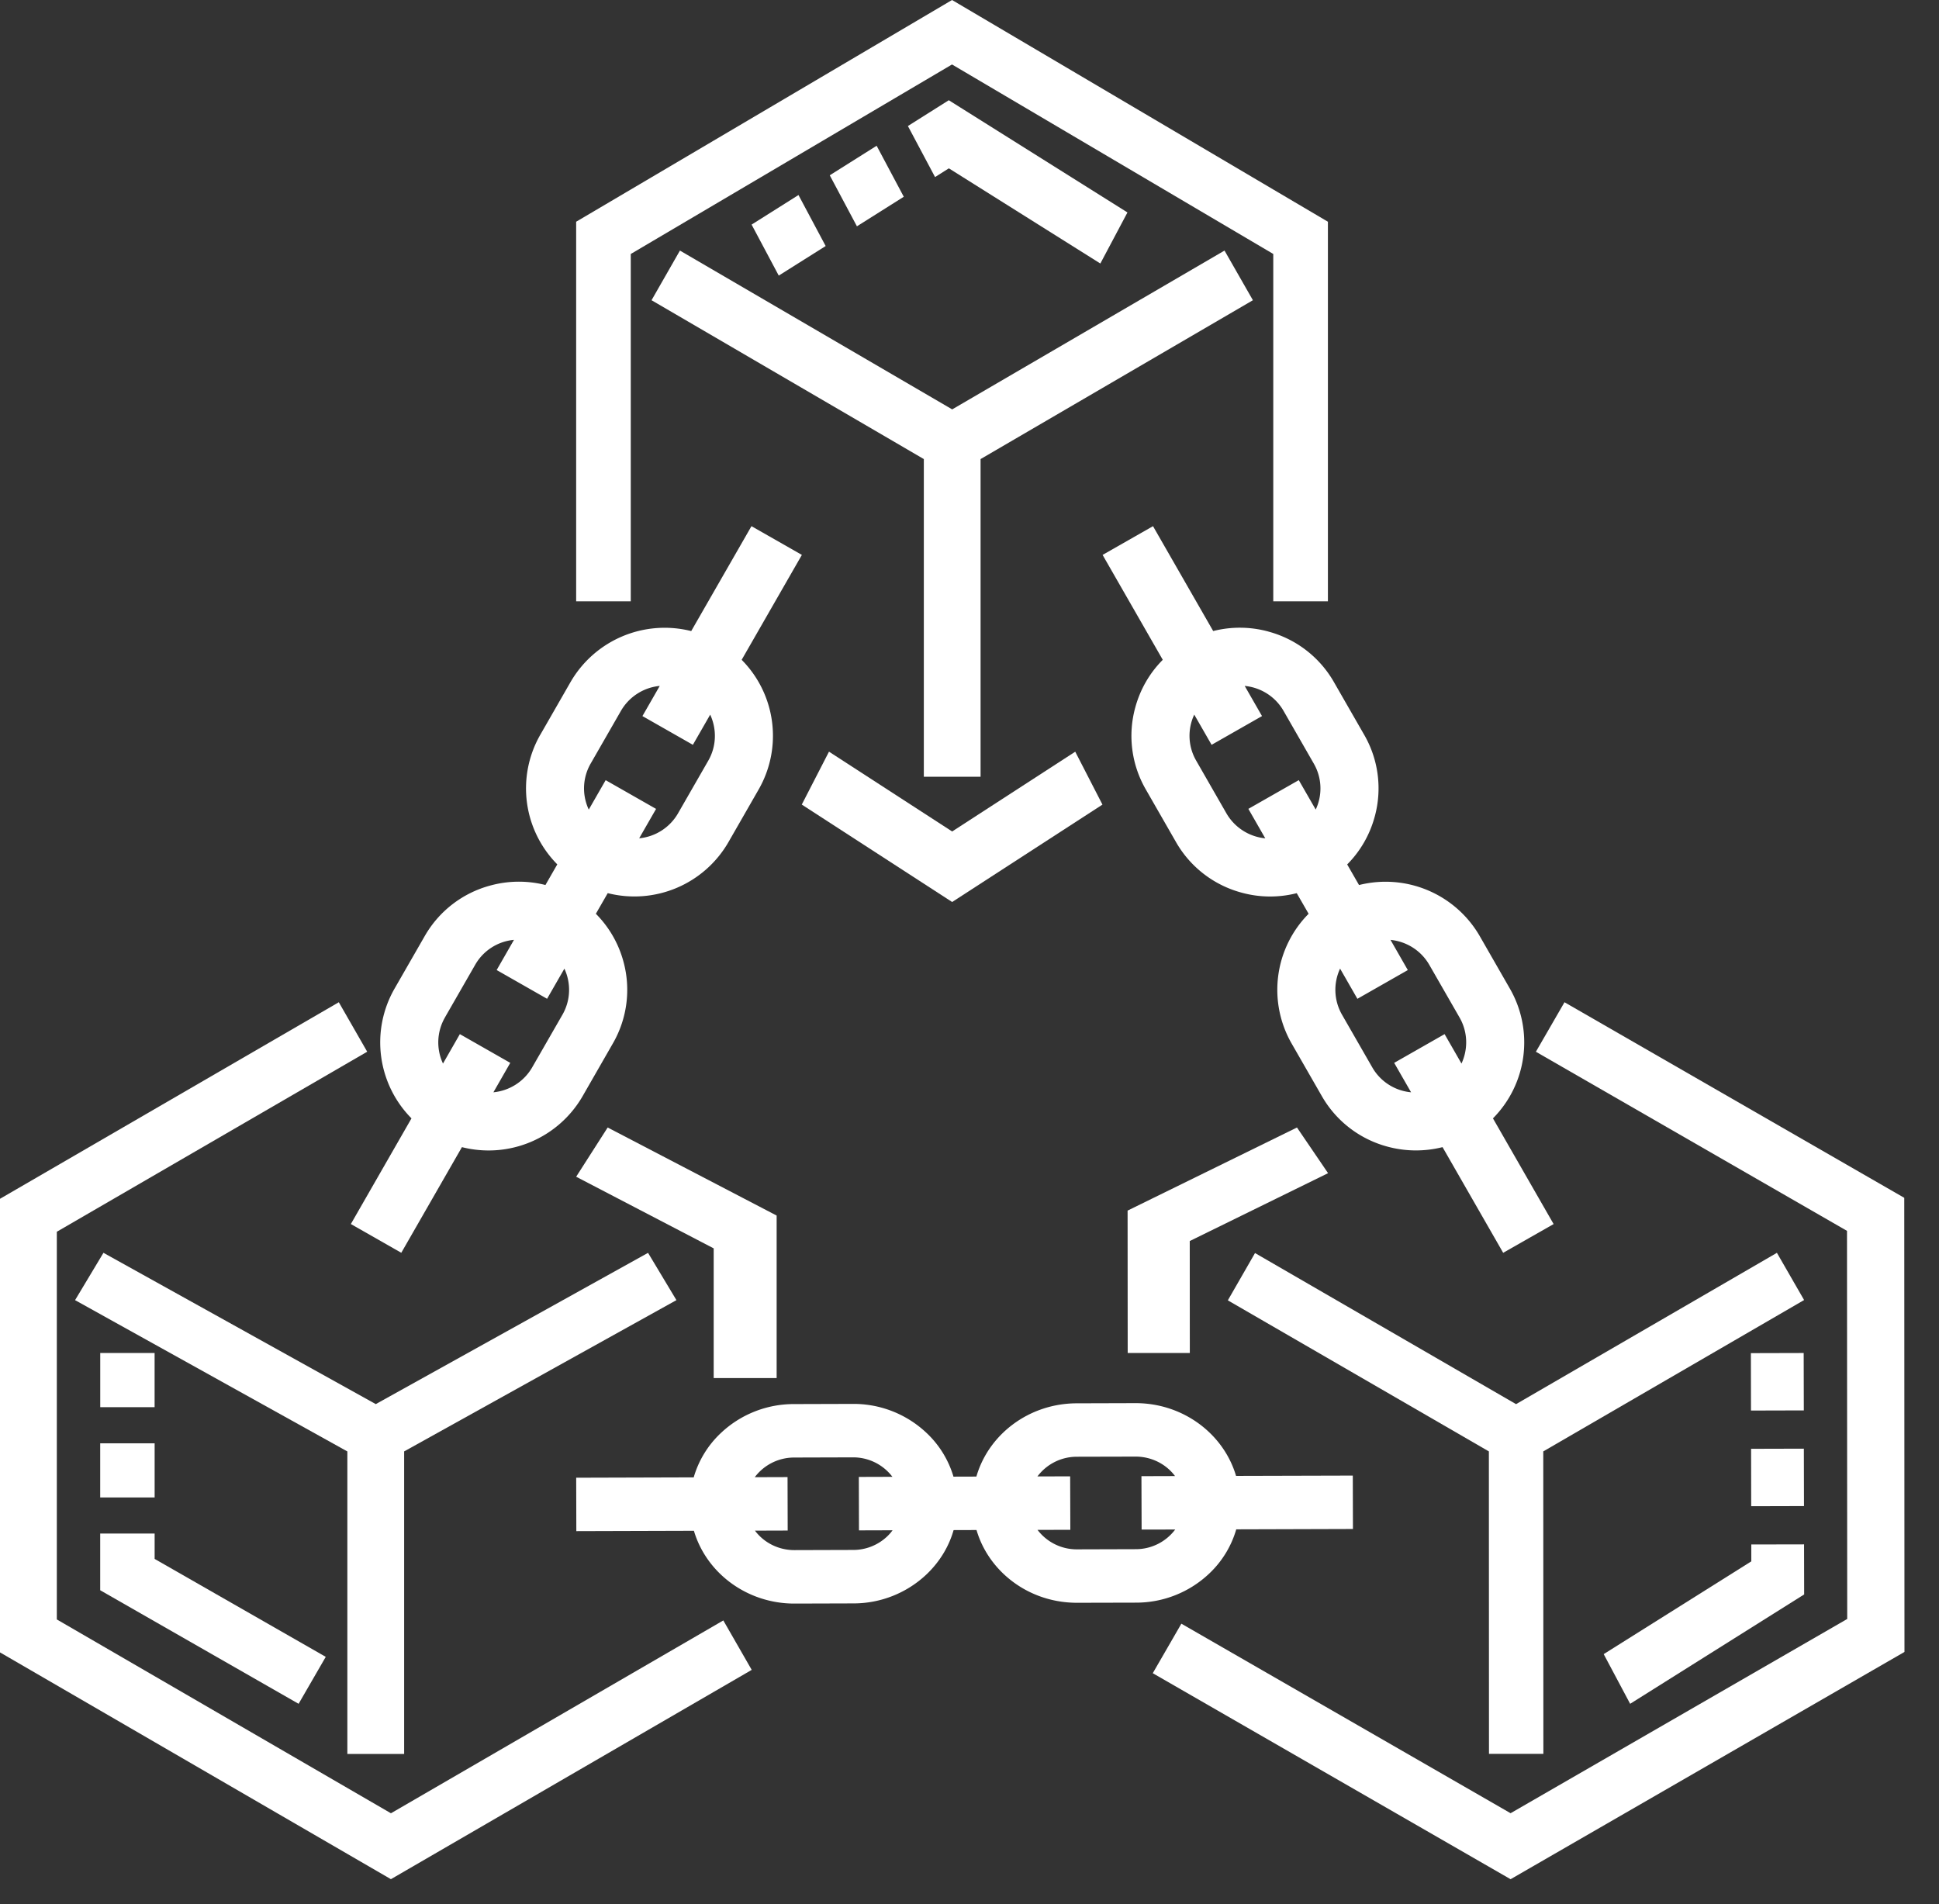 <svg width="56" height="55" fill="none" xmlns="http://www.w3.org/2000/svg"><rect width="100%" height="100%" fill="#333333" stroke="none"/><path d="M36.63 18.24a3.123 3.123 0 0 0-1.592-.014L33.3 15.197l-1.456.83 1.738 3.03c-.376.377-.65.847-.794 1.375a3.09 3.09 0 0 0 .304 2.369l.872 1.52a3.11 3.11 0 0 0 1.895 1.461 3.112 3.112 0 0 0 1.592.015l.343.595a3.118 3.118 0 0 0-.492 3.745l.873 1.52a3.109 3.109 0 0 0 1.895 1.46 3.146 3.146 0 0 0 1.592.015l1.751 3.052 1.457-.83-1.752-3.053a3.117 3.117 0 0 0 .491-3.743l-.872-1.52a3.14 3.14 0 0 0-3.487-1.476l-.342-.595c.376-.378.65-.848.794-1.376a3.09 3.09 0 0 0-.304-2.37l-.872-1.519a3.106 3.106 0 0 0-1.895-1.461Zm4.65 9.628.873 1.52c.243.423.247.918.056 1.33l-.488-.85-1.456.83.488.85a1.443 1.443 0 0 1-1.122-.722l-.873-1.52a1.443 1.443 0 0 1-.055-1.33l.5.872 1.456-.83-.5-.872c.453.044.879.3 1.121.722Zm-3.77-5.336-1.456.83.488.851a1.458 1.458 0 0 1-1.122-.722l-.872-1.52a1.433 1.433 0 0 1-.057-1.331l.501.872 1.456-.83-.5-.871c.453.043.879.298 1.122.721l.872 1.52a1.433 1.433 0 0 1 .057 1.33l-.489-.85ZM11.589 36.184l1.752-3.052a3.134 3.134 0 0 0 3.487-1.475l.872-1.52a3.093 3.093 0 0 0 .304-2.37 3.1 3.1 0 0 0-.795-1.375l.343-.596a3.135 3.135 0 0 0 3.487-1.475l.872-1.52a3.117 3.117 0 0 0-.491-3.744l1.739-3.03-1.456-.83-1.74 3.03a3.14 3.14 0 0 0-3.487 1.475l-.872 1.52a3.117 3.117 0 0 0 .491 3.743l-.342.596a3.123 3.123 0 0 0-1.592.015 3.109 3.109 0 0 0-1.895 1.461l-.873 1.52a3.119 3.119 0 0 0 .491 3.744l-1.751 3.052 1.456.83Zm5.33-13.032a1.435 1.435 0 0 1 .141-1.1l.873-1.52a1.453 1.453 0 0 1 1.121-.721l-.5.871 1.457.83.5-.871c.191.412.187.907-.056 1.33l-.873 1.52a1.452 1.452 0 0 1-1.122.721l.488-.849-1.456-.83-.488.85a1.441 1.441 0 0 1-.085-.231Zm-4.07 6.236.873-1.52a1.441 1.441 0 0 1 1.122-.723l-.5.872 1.456.83.5-.87c.191.411.187.906-.056 1.33l-.873 1.519a1.452 1.452 0 0 1-1.121.722l.487-.85-1.456-.83-.487.85a1.442 1.442 0 0 1 .056-1.33ZM35.704 44.171l3.37-.01-.004-1.543-3.372.009c-.356-1.211-1.523-2.101-2.901-2.101h-.009l-1.691.005c-1.382.003-2.548.9-2.898 2.116l-.662.002a2.836 2.836 0 0 0-.778-1.263 3.066 3.066 0 0 0-2.125-.838h-.009l-1.69.005a3.065 3.065 0 0 0-2.13.85 2.835 2.835 0 0 0-.77 1.267l-3.394.01.004 1.543 3.396-.01c.357 1.212 1.523 2.102 2.902 2.102h.008l1.692-.005a3.065 3.065 0 0 0 2.128-.85c.372-.358.634-.792.77-1.267l.662-.002c.138.474.403.907.777 1.264.57.54 1.323.837 2.125.837h.01l1.69-.004a3.065 3.065 0 0 0 2.129-.85 2.84 2.84 0 0 0 .77-1.267Zm-10.078.201a1.422 1.422 0 0 1-.988.394l-1.69.005h-.005c-.469 0-.885-.222-1.139-.562l.945-.003-.004-1.544-.947.003a1.422 1.422 0 0 1 1.14-.568l1.692-.005h.004a1.422 1.422 0 0 1 1.14.562l-.97.003.004 1.544.97-.003c-.044.062-.096.12-.152.174Zm7.175.372-1.692.005h-.004a1.423 1.423 0 0 1-1.14-.562l.947-.003-.005-1.544-.945.003a1.42 1.42 0 0 1 1.14-.569l1.69-.004h.005c.469 0 .885.222 1.139.562l-.97.003.005 1.543.97-.002a1.422 1.422 0 0 1-1.14.568Z" fill="#fff"/><path d="M28.32 22.434v-9.175l7.865-4.588-.82-1.434-7.865 4.587-7.863-4.587-.82 1.434 7.864 4.588v9.175h1.64ZM51.32 36.184l-7.535 4.371-7.539-4.364-.785 1.366L43 41.92l.003 8.736h1.571l-.003-8.736 7.533-4.372-.786-1.365ZM11.672 50.657V41.92l7.864-4.369-.82-1.366-7.863 4.369-7.865-4.37-.82 1.367 7.864 4.37v8.737h1.64Z" fill="#fff"/><path d="m18.218 7.335 9.277-5.473 9.278 5.473v10.033h1.578V6.404L27.496 0 16.64 6.404v10.964h1.577V7.335ZM27.499 26.052l4.341-2.813-.786-1.528-3.555 2.304-3.557-2.305-.786 1.528 4.343 2.814ZM11.29 52.371l-9.649-5.598V35.576l8.964-5.2-.82-1.429L0 34.624v13.101l11.29 6.55 10.42-6.045-.82-1.428-9.6 5.57ZM22.43 39.802v-4.694l-4.88-2.543-.91 1.422 3.972 2.069v3.746h1.818ZM54.997 34.596l-9.813-5.649-.826 1.43 8.985 5.173.006 11.21-9.722 5.61-9.508-5.474-.826 1.43 10.334 5.95 11.376-6.564-.006-13.116ZM37.458 32.565l-4.892 2.4.003 4.113h1.794l-.002-3.234 3.995-1.96-.898-1.319Z" fill="#fff"/><path d="m22.491 7.96-.784-1.473 1.354-.854.785 1.473-1.355.854Zm9.288-.349-4.375-2.749-.399.252-.784-1.474 1.181-.745 5.16 3.241-.783 1.475Zm-7.03-1.074-.785-1.474 1.354-.853.784 1.473-1.354.854ZM47.08 49.21l-.764-1.435 4.263-2.679v-.488l1.524-.003.003 1.446-5.026 3.159Zm3.496-5.707-.003-1.658 1.524-.004.004 1.658-1.525.004Zm-.006-2.763-.003-1.658 1.525-.004.004 1.658-1.526.004ZM8.624 49.21l-5.73-3.28v-1.637h1.572v.732l4.942 2.829-.784 1.356Zm-5.73-5.96v-1.564h1.572v1.564H2.895Zm1.572-2.607H2.895v-1.565h1.57v1.565Z" fill="#fff"/></svg>